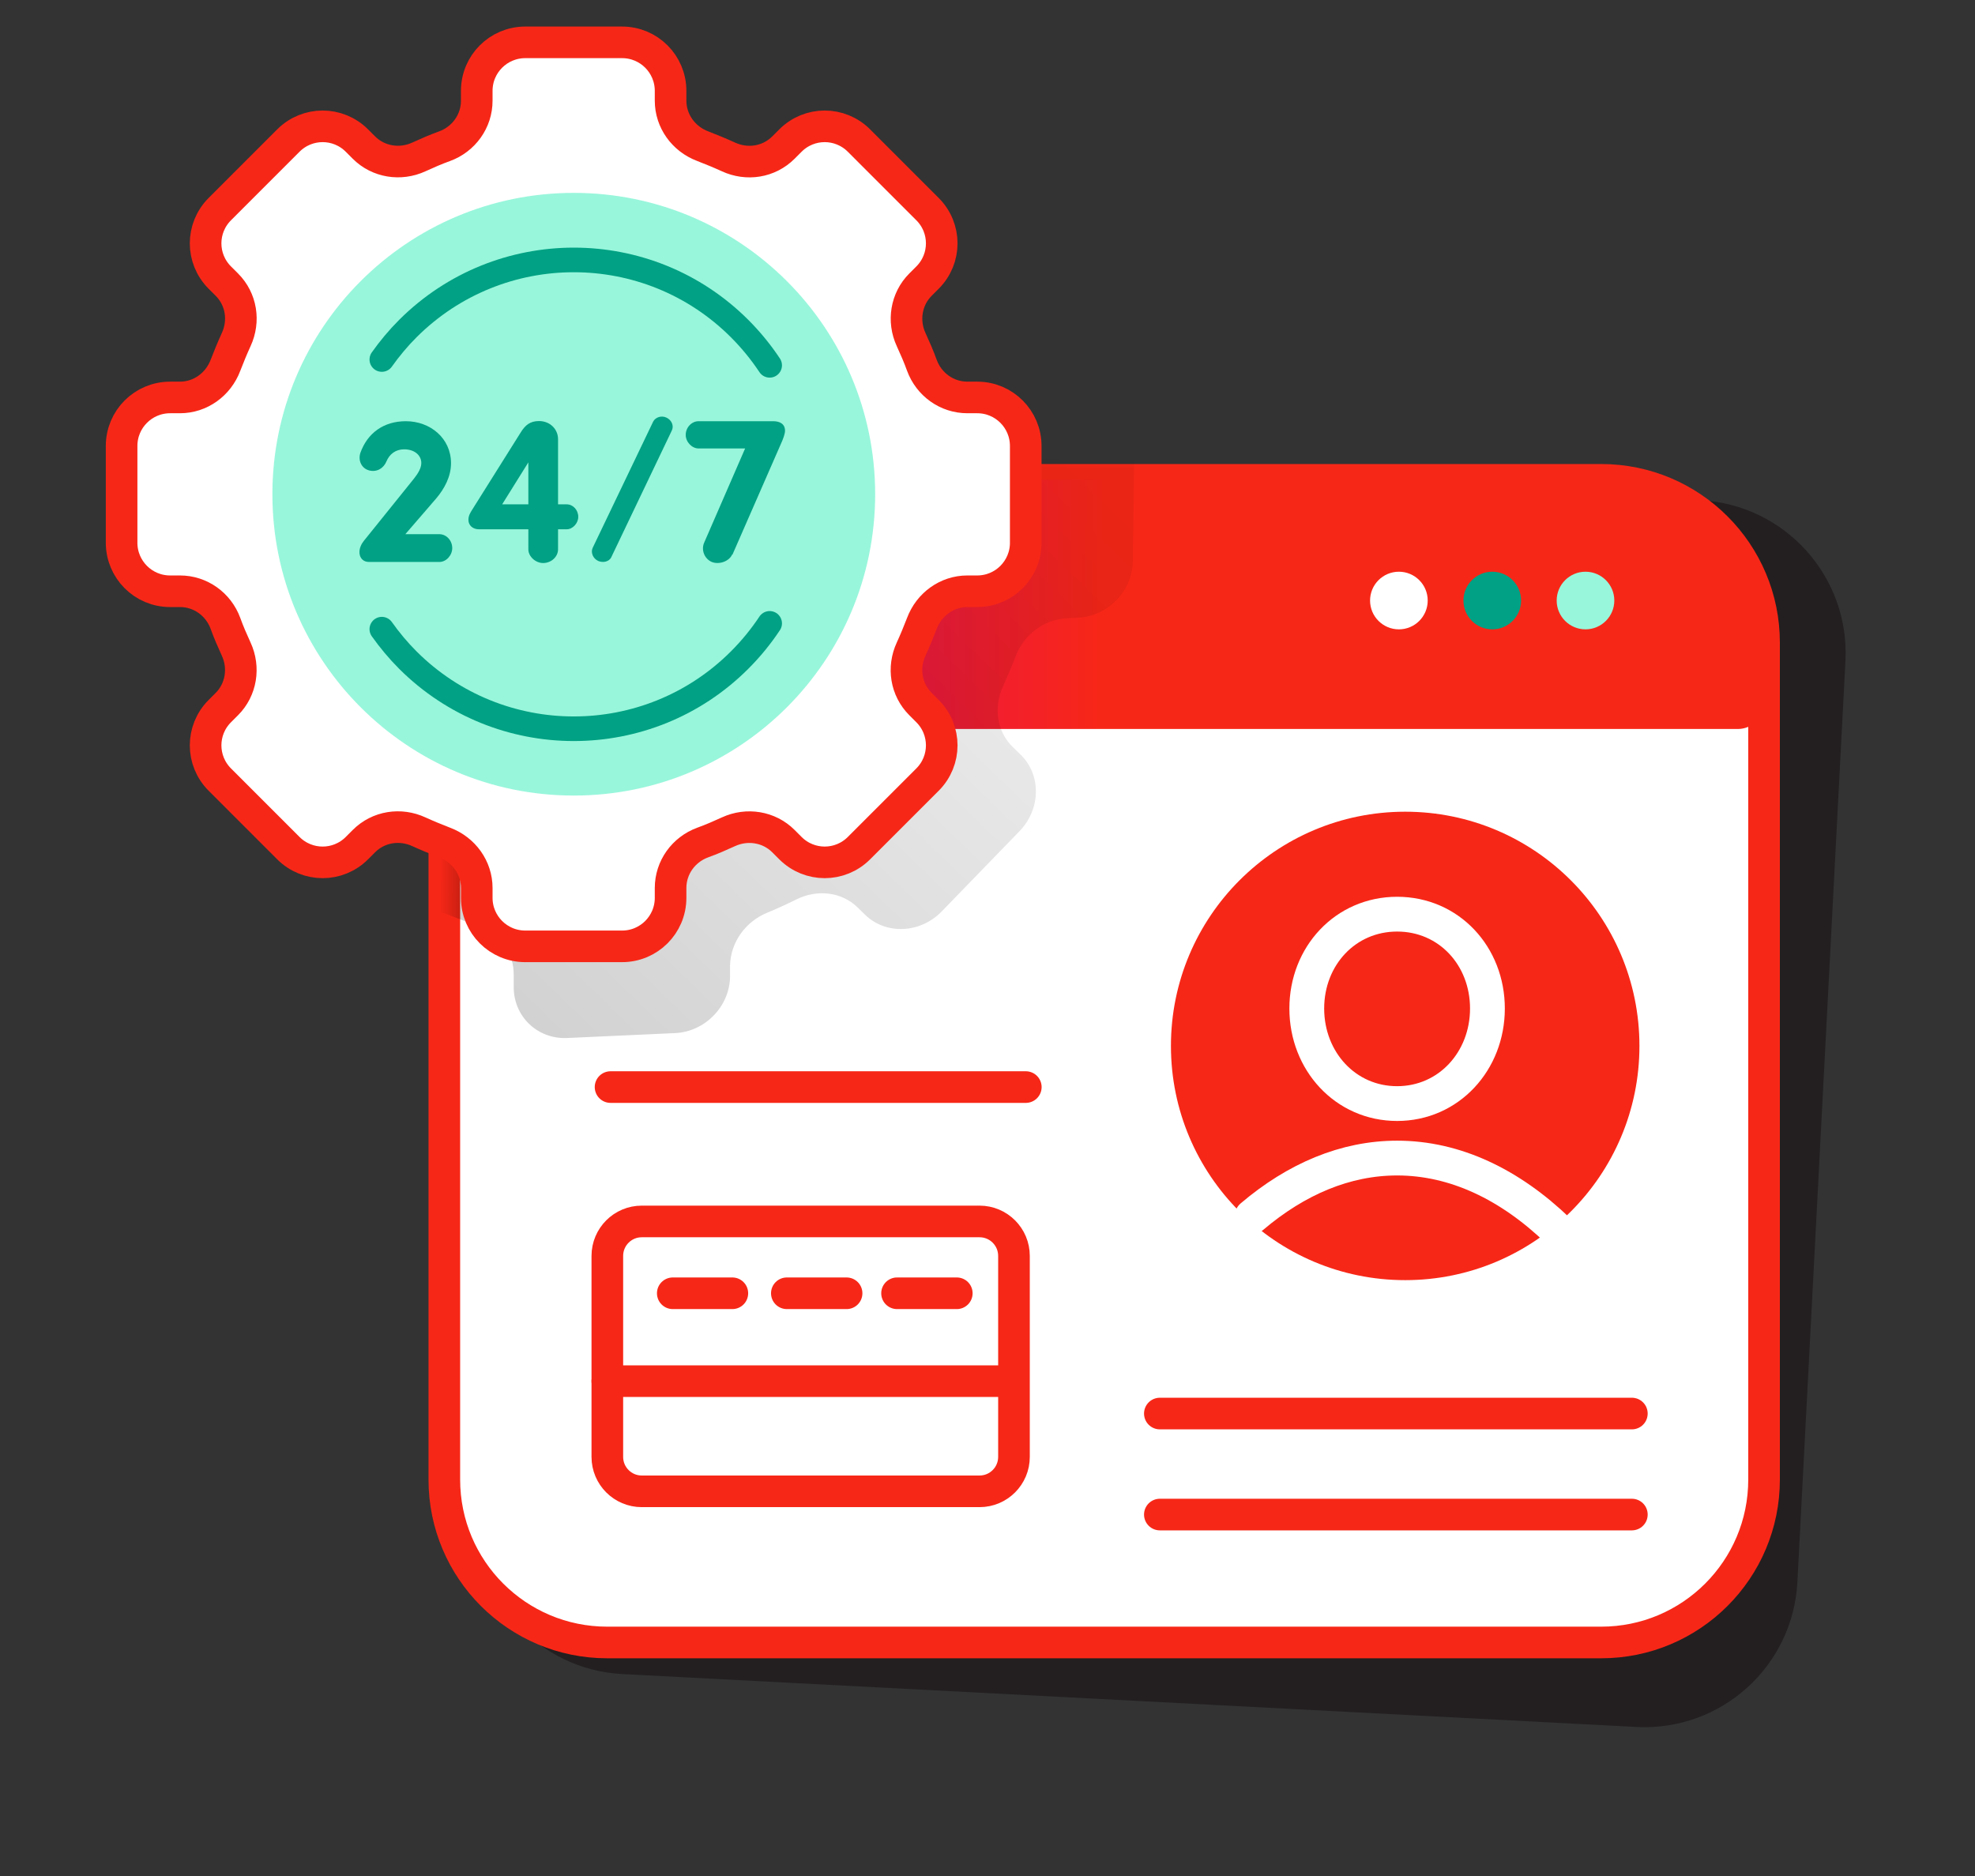 <svg xmlns="http://www.w3.org/2000/svg" width="200" height="190" viewBox="0 0 200 190" fill="none"><rect x="0" y="0" width="200" height="190" fill="#333333" stroke="none"/><path d="M172.207 50.665L69.507 45.308C60.958 44.862 53.667 51.43 53.221 59.979L48.355 153.261C47.909 161.809 54.478 169.101 63.026 169.547L165.727 174.904C174.275 175.35 181.567 168.781 182.013 160.233L186.879 66.951C187.325 58.402 180.756 51.111 172.207 50.665Z" fill="#231F20"/><path d="M162.143 48.597H61.492C52.381 48.597 44.995 55.982 44.995 65.093V149.853C44.995 158.964 52.381 166.349 61.492 166.349H162.143C171.253 166.349 178.639 158.964 178.639 149.853V65.093C178.639 55.982 171.253 48.597 162.143 48.597Z" fill="white" stroke="#F72717" stroke-width="3.203" stroke-miterlimit="10"/><path d="M59.463 48.597H164.171C172.161 48.597 178.639 55.074 178.639 63.064V71.179C178.639 72.638 177.447 73.831 175.988 73.831H47.647C46.187 73.831 44.995 72.638 44.995 71.179V63.064C44.995 55.074 51.473 48.597 59.463 48.597Z" fill="url(#paint0_linear_5485_11235)"/><path d="M141.66 63.74C143.271 63.74 144.578 62.434 144.578 60.822C144.578 59.21 143.271 57.903 141.66 57.903C140.048 57.903 138.741 59.21 138.741 60.822C138.741 62.434 140.048 63.74 141.66 63.74Z" fill="white"/><path d="M151.116 63.74C152.728 63.74 154.034 62.434 154.034 60.822C154.034 59.21 152.728 57.903 151.116 57.903C149.504 57.903 148.197 59.21 148.197 60.822C148.197 62.434 149.504 63.74 151.116 63.74Z" fill="#00A184"/><path d="M160.556 63.74C162.168 63.74 163.475 62.434 163.475 60.822C163.475 59.21 162.168 57.903 160.556 57.903C158.944 57.903 157.638 59.21 157.638 60.822C157.638 62.434 158.944 63.74 160.556 63.74Z" fill="#98F6DB"/><path d="M117.453 143.163H165.252" stroke="#F72717" stroke-width="3.203" stroke-miterlimit="10" stroke-linecap="round"/><path d="M61.828 110.098H103.879" stroke="#F72717" stroke-width="3.203" stroke-miterlimit="10" stroke-linecap="round"/><path d="M117.453 153.393H165.252" stroke="#F72717" stroke-width="3.203" stroke-miterlimit="10" stroke-linecap="round"/><path d="M142.298 129.652C155.398 129.652 166.019 119.031 166.019 105.93C166.019 92.829 155.398 82.209 142.298 82.209C129.197 82.209 118.576 92.829 118.576 105.93C118.576 119.031 129.197 129.652 142.298 129.652Z" fill="#F72717"/><path d="M141.479 92.586C146.729 92.586 150.626 96.821 150.626 102.142C150.626 107.463 146.711 111.769 141.479 111.769C136.247 111.769 132.332 107.463 132.332 102.142C132.332 96.821 136.247 92.586 141.479 92.586Z" stroke="white" stroke-width="3.523" stroke-miterlimit="10" stroke-linecap="round"/><path d="M126.784 123.214C131.269 119.406 136.251 117.288 141.483 117.288C147.356 117.288 152.908 119.958 157.784 124.656" stroke="white" stroke-width="3.523" stroke-miterlimit="10" stroke-linecap="round"/><path d="M99.193 123.707H64.99C63.063 123.707 61.502 125.269 61.502 127.195V147.553C61.502 149.479 63.063 151.041 64.99 151.041H99.193C101.119 151.041 102.681 149.479 102.681 147.553V127.195C102.681 125.269 101.119 123.707 99.193 123.707Z" fill="white" stroke="#F72717" stroke-width="3.203" stroke-miterlimit="10" stroke-linecap="round"/><path d="M61.502 139.883H101.595" stroke="#F72717" stroke-width="3.203" stroke-miterlimit="10" stroke-linecap="round"/><path d="M90.84 130.982H96.89" stroke="#F72717" stroke-width="3.203" stroke-miterlimit="10" stroke-linecap="round"/><path d="M79.68 130.982H85.73" stroke="#F72717" stroke-width="3.203" stroke-miterlimit="10" stroke-linecap="round"/><path d="M68.129 130.982H74.162" stroke="#F72717" stroke-width="3.203" stroke-miterlimit="10" stroke-linecap="round"/><mask id="mask0_5485_11235" style="mask-type:luminance" maskUnits="userSpaceOnUse" x="45" y="46" width="90" height="80"><path d="M134.597 46.82H45.513V125.814H134.597V46.82Z" fill="white"/></mask><g mask="url(#mask0_5485_11235)"><g opacity="0.19"><path d="M23.07 87.814L30.722 95.235C32.84 97.281 36.31 97.121 38.481 94.879L39.282 94.043C40.937 92.334 43.428 91.818 45.528 92.69C46.489 93.082 47.45 93.438 48.428 93.758C50.599 94.47 52.041 96.427 52.023 98.758V99.879C51.97 102.905 54.39 105.254 57.415 105.129L68.377 104.631C71.402 104.488 73.894 101.926 73.929 98.901V97.78C73.983 95.448 75.478 93.349 77.684 92.441C78.681 92.032 79.642 91.587 80.62 91.106C82.738 90.038 85.212 90.323 86.831 91.889L87.614 92.654C89.732 94.701 93.202 94.541 95.373 92.299L103.238 84.184C105.41 81.942 105.463 78.472 103.345 76.425L102.562 75.66C100.943 74.094 100.587 71.638 101.584 69.485C102.028 68.506 102.455 67.51 102.829 66.513C103.666 64.288 105.712 62.722 108.043 62.616L109.164 62.562C112.19 62.42 114.681 59.857 114.717 56.832L114.877 45.852C114.912 42.827 112.492 40.478 109.467 40.603L108.346 40.656C106.015 40.763 104.004 39.375 103.238 37.222C102.883 36.261 102.509 35.3 102.082 34.356C101.139 32.292 101.566 29.801 103.238 28.075L104.039 27.238C106.21 24.996 106.264 21.526 104.146 19.48L96.494 12.059C94.376 10.012 90.906 10.172 88.735 12.415L87.934 13.251C86.279 14.96 83.788 15.476 81.688 14.604C80.727 14.212 79.766 13.856 78.787 13.536C76.617 12.824 75.175 10.867 75.193 8.535V7.414C75.246 4.389 72.826 2.04 69.801 2.165L58.839 2.663C55.814 2.805 53.322 5.368 53.287 8.393V9.514C53.233 11.845 51.738 13.945 49.532 14.853C48.535 15.262 47.574 15.707 46.596 16.187C44.478 17.255 42.004 16.97 40.385 15.404L39.602 14.639C37.484 12.593 34.014 12.753 31.843 14.995L23.977 23.11C21.806 25.352 21.753 28.822 23.871 30.869L24.654 31.634C26.273 33.2 26.629 35.656 25.633 37.809C25.188 38.788 24.761 39.784 24.387 40.781C23.55 43.005 21.504 44.571 19.173 44.678L18.052 44.731C15.026 44.874 12.535 47.436 12.499 50.461L12.339 61.441C12.304 64.466 14.724 66.815 17.749 66.691L18.87 66.638C21.201 66.531 23.212 67.919 23.977 70.072C24.333 71.033 24.707 71.994 25.134 72.937C26.077 75.001 25.65 77.493 23.977 79.219L23.177 80.055C21.006 82.297 20.952 85.768 23.07 87.814Z" fill="url(#paint1_linear_5485_11235)"/></g></g><path d="M103.872 54.97V45.165C103.872 42.46 101.683 40.253 98.961 40.253H97.964C95.882 40.253 94.067 38.936 93.355 36.997C93.035 36.107 92.661 35.253 92.269 34.398C91.397 32.512 91.753 30.288 93.213 28.828L93.924 28.117C95.846 26.195 95.846 23.098 93.924 21.177L86.984 14.236C85.062 12.314 81.966 12.314 80.044 14.236L79.332 14.948C77.855 16.425 75.648 16.763 73.762 15.891C72.908 15.5 72.036 15.144 71.164 14.806C69.224 14.076 67.907 12.261 67.907 10.197V9.2C67.907 6.495 65.719 4.289 62.996 4.289H53.191C50.486 4.289 48.279 6.477 48.279 9.2V10.197C48.279 12.279 46.962 14.094 45.023 14.806C44.133 15.126 43.279 15.5 42.424 15.891C40.538 16.763 38.314 16.407 36.854 14.948L36.143 14.236C34.221 12.314 31.124 12.314 29.202 14.236L22.262 21.177C20.34 23.098 20.34 26.195 22.262 28.117L22.974 28.828C24.451 30.305 24.789 32.512 23.917 34.398C23.526 35.253 23.17 36.125 22.832 36.997C22.102 38.936 20.287 40.253 18.223 40.253H17.226C14.521 40.253 12.315 42.442 12.315 45.165V54.97C12.315 57.675 14.503 59.882 17.226 59.882H18.223C20.305 59.882 22.12 61.199 22.832 63.138C23.152 64.028 23.526 64.882 23.917 65.736C24.789 67.623 24.433 69.847 22.974 71.306L22.262 72.018C20.34 73.94 20.34 77.036 22.262 78.958L29.202 85.899C31.124 87.82 34.221 87.82 36.143 85.899L36.854 85.187C38.331 83.71 40.538 83.372 42.424 84.244C43.279 84.635 44.151 84.991 45.023 85.329C46.962 86.059 48.279 87.874 48.279 89.938V90.935C48.279 93.64 50.468 95.846 53.191 95.846H62.996C65.701 95.846 67.907 93.657 67.907 90.935V89.938C67.907 87.856 69.224 86.041 71.164 85.329C72.054 85.009 72.908 84.635 73.762 84.244C75.648 83.372 77.873 83.728 79.332 85.187L80.044 85.899C81.966 87.82 85.062 87.82 86.984 85.899L93.924 78.958C95.846 77.036 95.846 73.94 93.924 72.018L93.213 71.306C91.736 69.829 91.397 67.623 92.269 65.736C92.661 64.882 93.017 64.01 93.355 63.138C94.085 61.199 95.9 59.882 97.964 59.882H98.961C101.665 59.882 103.872 57.693 103.872 54.97Z" fill="white" stroke="#F72717" stroke-width="3.2" stroke-miterlimit="10"/><path d="M58.104 80.573C74.96 80.573 88.623 66.909 88.623 50.054C88.623 33.199 74.96 19.535 58.104 19.535C41.249 19.535 27.585 33.199 27.585 50.054C27.585 66.909 41.249 80.573 58.104 80.573Z" fill="#98F6DB"/><path d="M37.326 47.625C36.65 47.429 36.24 46.682 36.489 45.881C37.201 43.87 38.838 42.66 41.098 42.66C43.572 42.66 45.672 44.386 45.672 46.913C45.672 48.266 45.013 49.476 44.195 50.455L41.045 54.103H44.497C45.209 54.103 45.796 54.743 45.796 55.508C45.796 56.238 45.191 56.914 44.497 56.914H37.361C36.792 56.914 36.4 56.523 36.4 55.918C36.4 55.508 36.596 55.081 36.845 54.779L41.917 48.479C42.309 47.981 42.664 47.429 42.664 46.895C42.664 46.148 42.024 45.507 40.92 45.507C40.084 45.507 39.443 45.97 39.123 46.753C38.874 47.358 38.198 47.892 37.308 47.625H37.326Z" fill="#00A184"/><path d="M52.739 43.783C53.184 43.071 53.664 42.644 54.589 42.644C55.693 42.644 56.511 43.463 56.511 44.477V51.079H57.383C58.024 51.079 58.558 51.649 58.558 52.343C58.558 52.983 58.006 53.606 57.383 53.606H56.511V55.635C56.511 56.382 55.835 57.023 54.999 57.023C54.233 57.023 53.504 56.365 53.504 55.635V53.606H48.503C47.88 53.606 47.435 53.215 47.435 52.645C47.435 52.2 47.649 51.898 47.845 51.578L52.739 43.783ZM53.504 51.079V46.826L50.852 51.079H53.504Z" fill="#00A184"/><path d="M61.929 56.395C61.698 56.893 61.075 57.036 60.559 56.804C60.043 56.555 59.812 55.968 60.008 55.505L66.147 42.693C66.378 42.248 67.001 42.052 67.499 42.301C68.016 42.55 68.265 43.12 68.033 43.6L61.929 56.377V56.395Z" fill="#00A184"/><path d="M74.139 56.167C73.837 56.843 72.84 57.217 72.075 56.914C71.31 56.576 70.99 55.669 71.31 54.957L75.456 45.419H70.74C70.064 45.419 69.441 44.76 69.441 44.048C69.441 43.283 70.046 42.66 70.74 42.66H78.303C78.98 42.66 79.496 42.945 79.496 43.621C79.496 43.959 79.282 44.493 79.14 44.813L74.175 56.167H74.139Z" fill="#00A184"/><path d="M77.941 36.999C77.069 35.682 76.054 34.436 74.898 33.279C65.626 24.008 50.589 24.008 41.3 33.279C40.321 34.258 39.449 35.308 38.666 36.411" stroke="#00A184" stroke-width="2.491" stroke-miterlimit="10" stroke-linecap="round"/><path d="M77.941 63.134C77.069 64.451 76.054 65.697 74.898 66.853C65.626 76.125 50.589 76.125 41.3 66.853C40.321 65.874 39.449 64.825 38.666 63.721" stroke="#00A184" stroke-width="2.491" stroke-miterlimit="10" stroke-linecap="round"/><defs><linearGradient id="paint0_linear_5485_11235" x1="44.995" y1="61.214" x2="178.639" y2="61.214" gradientUnits="userSpaceOnUse"><stop stop-color="#E70B6D"/><stop offset="0.1" stop-color="#E70C68"/><stop offset="0.21" stop-color="#EA105C"/><stop offset="0.32" stop-color="#ED1747"/><stop offset="0.43" stop-color="#F3202A"/><stop offset="0.5" stop-color="#F72717"/></linearGradient><linearGradient id="paint1_linear_5485_11235" x1="104.888" y1="16.187" x2="31.616" y2="91.771" gradientUnits="userSpaceOnUse"><stop stop-opacity="0"/><stop offset="0.09" stop-opacity="0.19"/><stop offset="1"/></linearGradient></defs></svg>